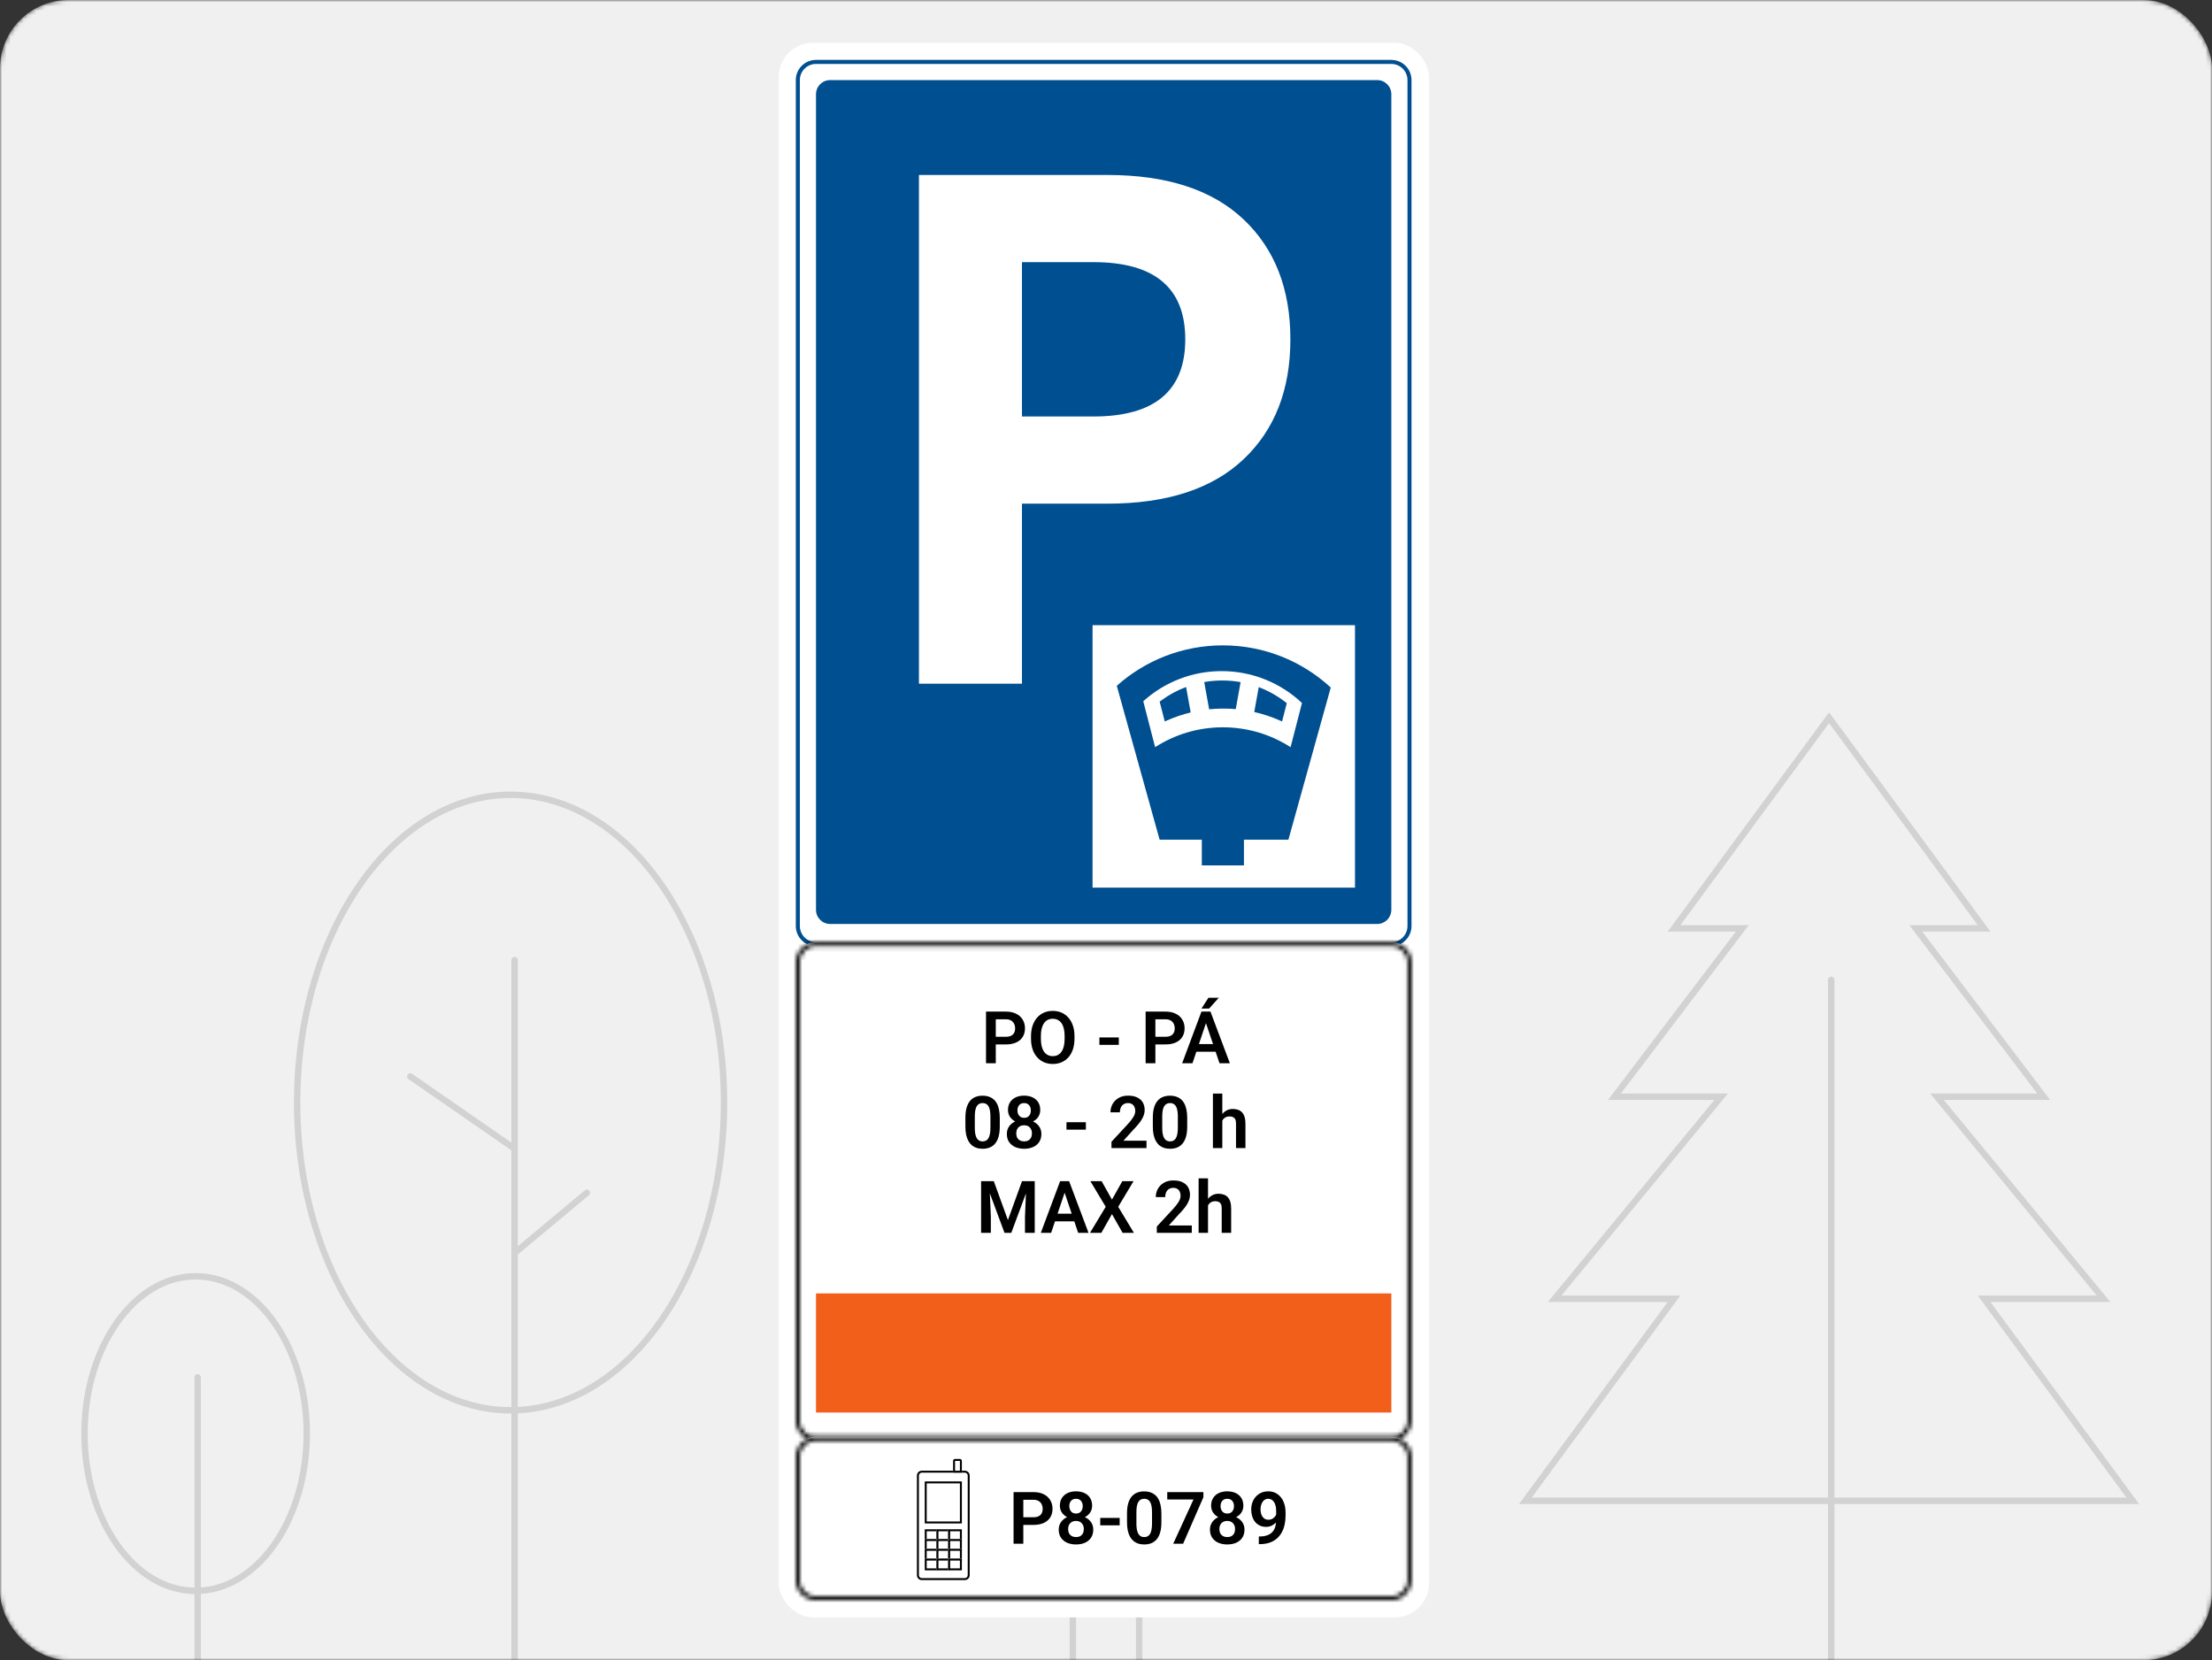 <?xml version="1.0" encoding="UTF-8"?>
<svg xmlns="http://www.w3.org/2000/svg" width="517" height="388" viewBox="0 0 517 388" fill="none">
  <rect x="0" y="0" width="517" height="388" fill="#333333" stroke="none"/>
  <mask id="mask0_2212_12714" style="mask-type:alpha" maskUnits="userSpaceOnUse" x="0" y="0" width="517" height="388">
    <rect width="517" height="388" rx="16" fill="#F0F0F0"></rect>
  </mask>
  <g mask="url(#mask0_2212_12714)">
    <rect width="517" height="388" rx="16" fill="#F0F0F0"></rect>
    <path d="M428 229V414" stroke="#D2D2D2" stroke-width="1.5" stroke-linecap="round"></path>
    <path d="M497 350.75H498.483L497.604 349.555L463.733 303.533H490.05H491.64L490.629 302.306L452.72 256.315H476.15H477.661L476.747 255.112L447.776 216.967H462.25H463.733L462.854 215.773L428.104 168.555L427.5 167.735L426.896 168.555L392.146 215.773L391.267 216.967H392.75H407.224L378.253 255.112L377.339 256.315H378.85H402.28L364.371 302.306L363.36 303.533H364.95H391.267L357.396 349.555L356.517 350.75H358H497Z" stroke="#D2D2D2" stroke-width="1.5" stroke-linecap="round"></path>
    <path d="M120.275 292.841L137.155 278.774" stroke="#D2D2D2" stroke-width="1.5" stroke-linecap="round"></path>
    <path d="M120.276 268.459L95.894 251.58" stroke="#D2D2D2" stroke-width="1.5" stroke-linecap="round"></path>
    <path d="M120.275 224.385L120.275 426" stroke="#D2D2D2" stroke-width="1.5" stroke-linecap="round"></path>
    <path d="M71.701 335.039C71.701 345.259 68.749 354.48 64.013 361.127C59.276 367.776 52.8 371.799 45.726 371.799C38.651 371.799 32.176 367.776 27.439 361.127C22.703 354.48 19.75 345.259 19.75 335.039C19.75 324.819 22.703 315.598 27.439 308.951C32.176 302.302 38.651 298.279 45.726 298.279C52.8 298.279 59.276 302.302 64.013 308.951C68.749 315.598 71.701 324.819 71.701 335.039Z" stroke="#D2D2D2" stroke-width="1.5"></path>
    <path d="M46.195 321.91L46.195 415.684" stroke="#D2D2D2" stroke-width="1.5" stroke-linecap="round"></path>
    <path d="M169.227 257.675C169.227 277.609 163.596 295.624 154.531 308.635C145.463 321.649 133.009 329.6 119.339 329.6C105.669 329.6 93.216 321.649 84.148 308.635C75.082 295.624 69.451 277.609 69.451 257.675C69.451 237.741 75.082 219.726 84.148 206.715C93.216 193.701 105.669 185.75 119.339 185.75C133.009 185.75 145.463 193.701 154.531 206.715C163.596 219.726 169.227 237.741 169.227 257.675Z" stroke="#D2D2D2" stroke-width="1.5"></path>
    <rect x="250.75" y="369.75" width="15.5" height="28.5" stroke="#D2D2D2" stroke-width="1.5"></rect>
    <rect x="182" y="10" width="152" height="368" rx="8" fill="white"></rect>
    <path d="M186 18.718C186 16.112 188.112 14 190.718 14H325.187C327.793 14 329.906 16.112 329.906 18.718V216.412C329.906 219.017 327.793 221.13 325.187 221.13H190.718C188.112 221.13 186 219.017 186 216.412V18.718Z" fill="white"></path>
    <path fill-rule="evenodd" clip-rule="evenodd" d="M325.187 14.944H190.718C188.634 14.944 186.944 16.634 186.944 18.718V216.412C186.944 218.496 188.634 220.186 190.718 220.186H325.187C327.272 220.186 328.962 218.496 328.962 216.412V18.718C328.962 16.634 327.272 14.944 325.187 14.944ZM190.718 14C188.112 14 186 16.112 186 18.718V216.412C186 219.017 188.112 221.13 190.718 221.13H325.187C327.793 221.13 329.906 219.017 329.906 216.412V18.718C329.906 16.112 327.793 14 325.187 14H190.718Z" fill="#004F90"></path>
    <path d="M190.719 22.02C190.719 20.197 192.197 18.718 194.022 18.718H321.885C323.709 18.718 325.188 20.197 325.188 22.02V212.637C325.188 214.461 323.709 215.939 321.885 215.939H194.022C192.197 215.939 190.719 214.461 190.719 212.637V22.02Z" fill="#004F90"></path>
    <path d="M238.86 159.793V117.71H258.844C272.713 117.71 283.305 114.259 290.622 107.357C297.938 100.454 301.596 91.103 301.596 79.302C301.596 67.501 297.938 58.15 290.622 51.247C283.305 44.345 272.713 40.894 258.844 40.894H214.781V159.793H238.86ZM255.568 97.337H238.86V61.267H255.568C269.873 61.267 277.026 67.278 277.026 79.302C277.026 91.326 269.873 97.337 255.568 97.337Z" fill="white"></path>
    <path d="M186 224.905C186 222.299 188.112 220.187 190.718 220.187H325.187C327.793 220.187 329.906 222.299 329.906 224.905V332.008C329.906 334.614 327.793 336.726 325.187 336.726H190.718C188.112 336.726 186 334.614 186 332.008V224.905Z" fill="white"></path>
    <mask id="path-18-inside-1_2212_12714" fill="white">
      <path fill-rule="evenodd" clip-rule="evenodd" d="M325.187 221.13H190.718C188.634 221.13 186.944 222.82 186.944 224.905V332.008C186.944 334.093 188.634 335.783 190.718 335.783H325.187C327.272 335.783 328.962 334.093 328.962 332.008V224.905C328.962 222.82 327.272 221.13 325.187 221.13ZM190.718 220.187C188.112 220.187 186 222.299 186 224.905V332.008C186 334.614 188.112 336.726 190.718 336.726H325.187C327.793 336.726 329.906 334.614 329.906 332.008V224.905C329.906 222.299 327.793 220.187 325.187 220.187H190.718Z"></path>
    </mask>
    <path fill-rule="evenodd" clip-rule="evenodd" d="M325.187 221.13H190.718C188.634 221.13 186.944 222.82 186.944 224.905V332.008C186.944 334.093 188.634 335.783 190.718 335.783H325.187C327.272 335.783 328.962 334.093 328.962 332.008V224.905C328.962 222.82 327.272 221.13 325.187 221.13ZM190.718 220.187C188.112 220.187 186 222.299 186 224.905V332.008C186 334.614 188.112 336.726 190.718 336.726H325.187C327.793 336.726 329.906 334.614 329.906 332.008V224.905C329.906 222.299 327.793 220.187 325.187 220.187H190.718Z" fill="white"></path>
    <path d="M190.718 223.13H325.187V219.13H190.718V223.13ZM188.944 224.905C188.944 223.925 189.738 223.13 190.718 223.13V219.13C187.529 219.13 184.944 221.716 184.944 224.905H188.944ZM188.944 332.008V224.905H184.944V332.008H188.944ZM190.718 333.783C189.738 333.783 188.944 332.988 188.944 332.008H184.944C184.944 335.197 187.529 337.783 190.718 337.783V333.783ZM325.187 333.783H190.718V337.783H325.187V333.783ZM326.962 332.008C326.962 332.988 326.167 333.783 325.187 333.783V337.783C328.377 337.783 330.962 335.197 330.962 332.008H326.962ZM326.962 224.905V332.008H330.962V224.905H326.962ZM325.187 223.13C326.167 223.13 326.962 223.925 326.962 224.905H330.962C330.962 221.716 328.377 219.13 325.187 219.13V223.13ZM188 224.905C188 223.404 189.217 222.187 190.718 222.187V218.187C187.008 218.187 184 221.194 184 224.905H188ZM188 332.008V224.905H184V332.008H188ZM190.718 334.726C189.217 334.726 188 333.51 188 332.008H184C184 335.719 187.008 338.726 190.718 338.726V334.726ZM325.187 334.726H190.718V338.726H325.187V334.726ZM327.906 332.008C327.906 333.51 326.689 334.726 325.187 334.726V338.726C328.898 338.726 331.906 335.719 331.906 332.008H327.906ZM327.906 224.905V332.008H331.906V224.905H327.906ZM325.187 222.187C326.689 222.187 327.906 223.404 327.906 224.905H331.906C331.906 221.194 328.898 218.187 325.187 218.187V222.187ZM190.718 222.187H325.187V218.187H190.718V222.187Z" fill="black" mask="url(#path-18-inside-1_2212_12714)"></path>
    <path d="M235.102 244.092H231.992V242.3H235.102C235.611 242.3 236.022 242.217 236.338 242.052C236.658 241.88 236.893 241.648 237.043 241.355C237.192 241.056 237.266 240.716 237.266 240.335C237.266 239.964 237.192 239.619 237.043 239.298C236.893 238.977 236.658 238.717 236.338 238.518C236.022 238.319 235.611 238.22 235.102 238.22H232.738V248.496H230.457V236.42H235.102C236.042 236.42 236.844 236.589 237.507 236.926C238.176 237.258 238.685 237.719 239.033 238.311C239.387 238.897 239.564 239.566 239.564 240.318C239.564 241.098 239.387 241.77 239.033 242.334C238.685 242.898 238.176 243.332 237.507 243.636C236.844 243.94 236.042 244.092 235.102 244.092Z" fill="black"></path>
    <path d="M251.134 242.151V242.773C251.134 243.685 251.012 244.507 250.769 245.236C250.525 245.961 250.18 246.577 249.732 247.086C249.284 247.595 248.751 247.984 248.131 248.255C247.512 248.526 246.824 248.662 246.066 248.662C245.32 248.662 244.634 248.526 244.009 248.255C243.39 247.984 242.854 247.595 242.4 247.086C241.947 246.577 241.596 245.961 241.347 245.236C241.098 244.507 240.974 243.685 240.974 242.773V242.151C240.974 241.233 241.098 240.412 241.347 239.688C241.596 238.964 241.944 238.347 242.392 237.838C242.84 237.324 243.373 236.932 243.993 236.661C244.618 236.39 245.303 236.254 246.05 236.254C246.807 236.254 247.495 236.39 248.115 236.661C248.734 236.932 249.268 237.324 249.715 237.838C250.169 238.347 250.517 238.964 250.76 239.688C251.009 240.412 251.134 241.233 251.134 242.151ZM248.828 242.773V242.134C248.828 241.477 248.767 240.899 248.646 240.401C248.524 239.898 248.344 239.475 248.106 239.132C247.869 238.789 247.576 238.532 247.227 238.361C246.879 238.184 246.486 238.095 246.05 238.095C245.607 238.095 245.215 238.184 244.872 238.361C244.535 238.532 244.247 238.789 244.009 239.132C243.772 239.475 243.589 239.898 243.462 240.401C243.34 240.899 243.279 241.477 243.279 242.134V242.773C243.279 243.426 243.34 244.003 243.462 244.507C243.589 245.01 243.772 245.435 244.009 245.784C244.253 246.127 244.546 246.386 244.888 246.563C245.231 246.74 245.624 246.829 246.066 246.829C246.508 246.829 246.901 246.74 247.244 246.563C247.587 246.386 247.874 246.127 248.106 245.784C248.344 245.435 248.524 245.01 248.646 244.507C248.767 244.003 248.828 243.426 248.828 242.773Z" fill="black"></path>
    <path d="M261.493 242.458V244.191H256.956V242.458H261.493Z" fill="black"></path>
    <path d="M272.407 244.092H269.297V242.3H272.407C272.916 242.3 273.328 242.217 273.643 242.052C273.964 241.88 274.199 241.648 274.348 241.355C274.497 241.056 274.572 240.716 274.572 240.335C274.572 239.964 274.497 239.619 274.348 239.298C274.199 238.977 273.964 238.717 273.643 238.518C273.328 238.319 272.916 238.22 272.407 238.22H270.043V248.496H267.763V236.42H272.407C273.347 236.42 274.149 236.589 274.812 236.926C275.481 237.258 275.99 237.719 276.338 238.311C276.692 238.897 276.869 239.566 276.869 240.318C276.869 241.098 276.692 241.77 276.338 242.334C275.99 242.898 275.481 243.332 274.812 243.636C274.149 243.94 273.347 244.092 272.407 244.092Z" fill="black"></path>
    <path d="M282.152 238.253L278.71 248.496H276.297L280.809 236.42H282.351L282.152 238.253ZM285.03 248.496L281.572 238.253L281.364 236.42H282.915L287.452 248.496H285.03ZM284.873 244.009V245.809H278.395V244.009H284.873ZM280.817 235.707L282.443 233.186H284.864L282.6 235.707H280.817Z" fill="black"></path>
    <path d="M233.675 261.238V263.27C233.675 264.199 233.581 264.992 233.393 265.65C233.205 266.308 232.934 266.847 232.581 267.267C232.227 267.682 231.804 267.989 231.312 268.188C230.819 268.381 230.272 268.478 229.669 268.478C229.188 268.478 228.741 268.417 228.326 268.296C227.911 268.169 227.538 267.975 227.206 267.715C226.88 267.45 226.598 267.112 226.36 266.703C226.128 266.294 225.948 265.805 225.821 265.235C225.699 264.666 225.639 264.011 225.639 263.27V261.238C225.639 260.309 225.733 259.518 225.921 258.866C226.114 258.213 226.388 257.68 226.742 257.265C227.096 256.85 227.519 256.549 228.011 256.361C228.503 256.168 229.05 256.071 229.653 256.071C230.139 256.071 230.587 256.132 230.996 256.253C231.411 256.375 231.782 256.566 232.108 256.825C232.44 257.08 232.722 257.412 232.954 257.821C233.186 258.224 233.363 258.711 233.485 259.28C233.612 259.844 233.675 260.497 233.675 261.238ZM231.486 263.568V260.931C231.486 260.466 231.458 260.063 231.403 259.72C231.353 259.372 231.278 259.076 231.179 258.833C231.079 258.589 230.955 258.393 230.806 258.244C230.656 258.089 230.485 257.976 230.291 257.904C230.098 257.832 229.885 257.796 229.653 257.796C229.365 257.796 229.108 257.854 228.882 257.97C228.655 258.081 228.464 258.258 228.309 258.501C228.154 258.744 228.036 259.068 227.953 259.471C227.875 259.869 227.837 260.356 227.837 260.931V263.568C227.837 264.033 227.861 264.439 227.911 264.787C227.966 265.136 228.044 265.434 228.143 265.683C228.248 265.932 228.373 266.137 228.517 266.297C228.666 266.452 228.837 266.568 229.031 266.645C229.224 266.717 229.437 266.753 229.669 266.753C229.962 266.753 230.22 266.695 230.441 266.579C230.667 266.463 230.858 266.28 231.013 266.032C231.168 265.777 231.284 265.448 231.361 265.045C231.444 264.635 231.486 264.143 231.486 263.568Z" fill="black"></path>
    <path d="M243.396 265.011C243.396 265.763 243.219 266.399 242.865 266.919C242.516 267.433 242.038 267.823 241.43 268.088C240.827 268.348 240.142 268.478 239.373 268.478C238.61 268.478 237.922 268.348 237.308 268.088C236.7 267.823 236.216 267.433 235.857 266.919C235.503 266.399 235.326 265.763 235.326 265.011C235.326 264.508 235.425 264.052 235.624 263.643C235.829 263.234 236.111 262.883 236.47 262.59C236.83 262.291 237.255 262.064 237.748 261.91C238.24 261.749 238.776 261.669 239.357 261.669C240.131 261.669 240.822 261.81 241.43 262.092C242.044 262.368 242.525 262.758 242.873 263.261C243.221 263.759 243.396 264.342 243.396 265.011ZM241.189 264.879C241.189 264.492 241.112 264.157 240.957 263.875C240.808 263.588 240.595 263.366 240.319 263.212C240.042 263.057 239.721 262.979 239.357 262.979C238.986 262.979 238.663 263.057 238.386 263.212C238.115 263.366 237.902 263.588 237.748 263.875C237.598 264.157 237.524 264.492 237.524 264.879C237.524 265.271 237.598 265.609 237.748 265.891C237.902 266.167 238.118 266.38 238.394 266.529C238.671 266.678 238.997 266.753 239.373 266.753C239.749 266.753 240.073 266.678 240.343 266.529C240.614 266.38 240.822 266.167 240.966 265.891C241.115 265.609 241.189 265.271 241.189 264.879ZM243.13 259.421C243.13 260.03 242.97 260.571 242.649 261.047C242.328 261.517 241.883 261.885 241.314 262.15C240.75 262.415 240.103 262.548 239.373 262.548C238.643 262.548 237.991 262.415 237.416 262.15C236.846 261.885 236.398 261.517 236.072 261.047C235.752 260.571 235.591 260.03 235.591 259.421C235.591 258.703 235.754 258.094 236.08 257.597C236.407 257.094 236.852 256.712 237.416 256.452C237.985 256.192 238.632 256.062 239.357 256.062C240.092 256.062 240.744 256.192 241.314 256.452C241.883 256.712 242.328 257.094 242.649 257.597C242.97 258.094 243.13 258.703 243.13 259.421ZM240.941 259.513C240.941 259.17 240.877 258.871 240.75 258.617C240.623 258.357 240.44 258.155 240.202 258.011C239.97 257.868 239.688 257.796 239.357 257.796C239.036 257.796 238.759 257.865 238.527 258.003C238.295 258.141 238.115 258.34 237.988 258.6C237.861 258.855 237.797 259.159 237.797 259.513C237.797 259.861 237.861 260.165 237.988 260.425C238.115 260.685 238.295 260.889 238.527 261.039C238.765 261.182 239.047 261.254 239.373 261.254C239.699 261.254 239.979 261.182 240.211 261.039C240.443 260.889 240.623 260.685 240.75 260.425C240.877 260.165 240.941 259.861 240.941 259.513Z" fill="black"></path>
    <path d="M253.796 262.274V264.008H249.259V262.274H253.796Z" fill="black"></path>
    <path d="M267.962 266.587V268.312H259.784V266.836L263.707 262.598C264.116 262.133 264.44 261.73 264.677 261.387C264.915 261.044 265.084 260.735 265.183 260.458C265.288 260.176 265.341 259.908 265.341 259.654C265.341 259.283 265.274 258.96 265.142 258.683C265.009 258.401 264.816 258.183 264.561 258.028C264.312 257.873 264.006 257.796 263.641 257.796C263.237 257.796 262.891 257.89 262.604 258.078C262.322 258.26 262.106 258.515 261.957 258.841C261.813 259.167 261.741 259.54 261.741 259.961H259.543C259.543 259.247 259.709 258.598 260.041 258.011C260.373 257.42 260.848 256.947 261.468 256.593C262.087 256.239 262.822 256.062 263.674 256.062C264.503 256.062 265.205 256.201 265.78 256.477C266.355 256.748 266.792 257.135 267.091 257.638C267.389 258.141 267.539 258.741 267.539 259.438C267.539 259.825 267.475 260.207 267.348 260.583C267.221 260.959 267.041 261.332 266.809 261.702C266.582 262.067 266.311 262.438 265.996 262.814C265.681 263.19 265.33 263.574 264.943 263.966L262.587 266.587H267.962Z" fill="black"></path>
    <path d="M277.483 261.238V263.27C277.483 264.199 277.389 264.992 277.201 265.65C277.013 266.308 276.742 266.847 276.388 267.267C276.034 267.682 275.611 267.989 275.119 268.188C274.627 268.381 274.08 268.478 273.477 268.478C272.996 268.478 272.548 268.417 272.133 268.296C271.719 268.169 271.345 267.975 271.014 267.715C270.688 267.45 270.406 267.112 270.168 266.703C269.936 266.294 269.756 265.805 269.629 265.235C269.507 264.666 269.446 264.011 269.446 263.27V261.238C269.446 260.309 269.54 259.518 269.728 258.866C269.922 258.213 270.195 257.68 270.549 257.265C270.903 256.85 271.326 256.549 271.818 256.361C272.31 256.168 272.858 256.071 273.46 256.071C273.947 256.071 274.395 256.132 274.804 256.253C275.219 256.375 275.589 256.566 275.915 256.825C276.247 257.08 276.529 257.412 276.761 257.821C276.994 258.224 277.17 258.711 277.292 259.28C277.419 259.844 277.483 260.497 277.483 261.238ZM275.293 263.568V260.931C275.293 260.466 275.266 260.063 275.21 259.72C275.161 259.372 275.086 259.076 274.986 258.833C274.887 258.589 274.763 258.393 274.613 258.244C274.464 258.089 274.293 257.976 274.099 257.904C273.905 257.832 273.693 257.796 273.46 257.796C273.173 257.796 272.916 257.854 272.689 257.97C272.462 258.081 272.272 258.258 272.117 258.501C271.962 258.744 271.843 259.068 271.76 259.471C271.683 259.869 271.644 260.356 271.644 260.931V263.568C271.644 264.033 271.669 264.439 271.719 264.787C271.774 265.136 271.851 265.434 271.951 265.683C272.056 265.932 272.18 266.137 272.324 266.297C272.473 266.452 272.645 266.568 272.838 266.645C273.032 266.717 273.245 266.753 273.477 266.753C273.77 266.753 274.027 266.695 274.248 266.579C274.475 266.463 274.666 266.28 274.821 266.032C274.975 265.777 275.091 265.448 275.169 265.045C275.252 264.635 275.293 264.143 275.293 263.568Z" fill="black"></path>
    <path d="M285.685 255.573V268.312H283.488V255.573H285.685ZM285.337 263.502H284.69C284.69 262.877 284.773 262.302 284.939 261.777C285.105 261.252 285.34 260.795 285.644 260.408C285.948 260.016 286.31 259.712 286.73 259.496C287.156 259.28 287.626 259.173 288.14 259.173C288.583 259.173 288.984 259.236 289.343 259.363C289.708 259.485 290.02 259.681 290.28 259.952C290.54 260.223 290.739 260.577 290.877 261.014C291.021 261.445 291.093 261.97 291.093 262.59V268.312H288.887V262.573C288.887 262.158 288.826 261.832 288.704 261.594C288.583 261.351 288.408 261.177 288.182 261.072C287.961 260.967 287.687 260.914 287.361 260.914C287.007 260.914 286.703 260.983 286.448 261.122C286.194 261.254 285.984 261.44 285.818 261.677C285.658 261.915 285.536 262.189 285.453 262.498C285.376 262.808 285.337 263.143 285.337 263.502Z" fill="black"></path>
    <path d="M230.3 276.053H232.274L235.575 285.143L238.867 276.053H240.849L236.362 288.129H234.778L230.3 276.053ZM229.305 276.053H231.237L231.585 284.405V288.129H229.305V276.053ZM239.904 276.053H241.845V288.129H239.564V284.405L239.904 276.053Z" fill="black"></path>
    <path d="M249.118 277.886L245.676 288.129H243.263L247.775 276.053H249.317L249.118 277.886ZM251.996 288.129L248.538 277.886L248.33 276.053H249.881L254.418 288.129H251.996ZM251.839 283.642V285.442H245.361V283.642H251.839Z" fill="black"></path>
    <path d="M257.478 276.053L259.892 280.358L262.314 276.053H264.934L261.352 282.041L265.026 288.129H262.38L259.892 283.741L257.412 288.129H254.758L258.432 282.041L254.849 276.053H257.478Z" fill="black"></path>
    <path d="M278.553 286.404V288.129H270.375V286.653L274.298 282.414C274.707 281.95 275.031 281.546 275.268 281.204C275.506 280.861 275.675 280.551 275.774 280.275C275.879 279.993 275.932 279.724 275.932 279.47C275.932 279.1 275.866 278.776 275.733 278.5C275.6 278.218 275.407 277.999 275.152 277.845C274.903 277.69 274.597 277.612 274.232 277.612C273.828 277.612 273.483 277.706 273.195 277.894C272.913 278.077 272.697 278.331 272.548 278.657C272.404 278.984 272.332 279.357 272.332 279.777H270.135C270.135 279.064 270.3 278.414 270.632 277.828C270.964 277.236 271.439 276.764 272.059 276.41C272.678 276.056 273.413 275.879 274.265 275.879C275.094 275.879 275.796 276.017 276.371 276.294C276.947 276.565 277.383 276.952 277.682 277.455C277.98 277.958 278.13 278.558 278.13 279.255C278.13 279.642 278.066 280.023 277.939 280.399C277.812 280.775 277.632 281.148 277.4 281.519C277.173 281.884 276.902 282.254 276.587 282.63C276.272 283.006 275.921 283.39 275.534 283.783L273.178 286.404H278.553Z" fill="black"></path>
    <path d="M282.343 275.39V288.129H280.145V275.39H282.343ZM281.995 283.318H281.348C281.348 282.694 281.431 282.119 281.597 281.593C281.762 281.068 281.997 280.612 282.302 280.225C282.606 279.832 282.968 279.528 283.388 279.313C283.814 279.097 284.284 278.989 284.798 278.989C285.24 278.989 285.641 279.053 286.001 279.18C286.365 279.302 286.678 279.498 286.938 279.769C287.198 280.04 287.397 280.394 287.535 280.83C287.679 281.262 287.751 281.787 287.751 282.406V288.129H285.544V282.39C285.544 281.975 285.484 281.649 285.362 281.411C285.24 281.168 285.066 280.993 284.839 280.888C284.618 280.783 284.345 280.731 284.018 280.731C283.664 280.731 283.36 280.8 283.106 280.938C282.852 281.071 282.642 281.256 282.476 281.494C282.315 281.732 282.194 282.005 282.111 282.315C282.033 282.625 281.995 282.959 281.995 283.318Z" fill="black"></path>
    <path d="M186 340.5C186 337.895 188.112 335.782 190.718 335.782H325.187C327.793 335.782 329.906 337.895 329.906 340.5V369.282C329.906 371.887 327.793 374 325.187 374H190.718C188.112 374 186 371.887 186 369.282V340.5Z" fill="white"></path>
    <mask id="path-22-inside-2_2212_12714" fill="white">
      <path fill-rule="evenodd" clip-rule="evenodd" d="M325.187 336.726H190.718C188.634 336.726 186.944 338.416 186.944 340.5V369.282C186.944 371.366 188.634 373.056 190.718 373.056H325.187C327.272 373.056 328.962 371.366 328.962 369.282V340.5C328.962 338.416 327.272 336.726 325.187 336.726ZM190.718 335.782C188.112 335.782 186 337.895 186 340.5V369.282C186 371.887 188.112 374 190.718 374H325.187C327.793 374 329.906 371.887 329.906 369.282V340.5C329.906 337.895 327.793 335.782 325.187 335.782H190.718Z"></path>
    </mask>
    <path fill-rule="evenodd" clip-rule="evenodd" d="M325.187 336.726H190.718C188.634 336.726 186.944 338.416 186.944 340.5V369.282C186.944 371.366 188.634 373.056 190.718 373.056H325.187C327.272 373.056 328.962 371.366 328.962 369.282V340.5C328.962 338.416 327.272 336.726 325.187 336.726ZM190.718 335.782C188.112 335.782 186 337.895 186 340.5V369.282C186 371.887 188.112 374 190.718 374H325.187C327.793 374 329.906 371.887 329.906 369.282V340.5C329.906 337.895 327.793 335.782 325.187 335.782H190.718Z" fill="white"></path>
    <path d="M190.718 338.726H325.187V334.726H190.718V338.726ZM188.944 340.5C188.944 339.52 189.738 338.726 190.718 338.726V334.726C187.529 334.726 184.944 337.311 184.944 340.5H188.944ZM188.944 369.282V340.5H184.944V369.282H188.944ZM190.718 371.056C189.738 371.056 188.944 370.262 188.944 369.282H184.944C184.944 372.471 187.529 375.056 190.718 375.056V371.056ZM325.187 371.056H190.718V375.056H325.187V371.056ZM326.962 369.282C326.962 370.262 326.167 371.056 325.187 371.056V375.056C328.377 375.056 330.962 372.471 330.962 369.282H326.962ZM326.962 340.5V369.282H330.962V340.5H326.962ZM325.187 338.726C326.167 338.726 326.962 339.52 326.962 340.5H330.962C330.962 337.311 328.377 334.726 325.187 334.726V338.726ZM188 340.5C188 338.999 189.217 337.782 190.718 337.782V333.782C187.008 333.782 184 336.79 184 340.5H188ZM188 369.282V340.5H184V369.282H188ZM190.718 372C189.217 372 188 370.783 188 369.282H184C184 372.992 187.008 376 190.718 376V372ZM325.187 372H190.718V376H325.187V372ZM327.906 369.282C327.906 370.783 326.689 372 325.187 372V376C328.898 376 331.906 372.992 331.906 369.282H327.906ZM327.906 340.5V369.282H331.906V340.5H327.906ZM325.187 337.782C326.689 337.782 327.906 338.999 327.906 340.5H331.906C331.906 336.79 328.898 333.782 325.187 333.782V337.782ZM190.718 337.782H325.187V333.782H190.718V337.782Z" fill="black" mask="url(#path-22-inside-2_2212_12714)"></path>
    <path d="M241.539 356.385H238.429V354.593H241.539C242.048 354.593 242.46 354.511 242.775 354.345C243.095 354.173 243.33 353.941 243.48 353.648C243.629 353.349 243.704 353.009 243.704 352.628C243.704 352.257 243.629 351.912 243.48 351.591C243.33 351.27 243.095 351.011 242.775 350.812C242.46 350.612 242.048 350.513 241.539 350.513H239.175V360.789H236.895V348.713H241.539C242.479 348.713 243.281 348.882 243.944 349.219C244.613 349.551 245.122 350.013 245.47 350.604C245.824 351.19 246.001 351.859 246.001 352.611C246.001 353.391 245.824 354.063 245.47 354.627C245.122 355.191 244.613 355.625 243.944 355.929C243.281 356.233 242.479 356.385 241.539 356.385Z" fill="black"></path>
    <path d="M255.522 357.488C255.522 358.24 255.345 358.876 254.991 359.396C254.643 359.91 254.165 360.3 253.557 360.565C252.954 360.825 252.268 360.955 251.5 360.955C250.737 360.955 250.048 360.825 249.435 360.565C248.826 360.3 248.343 359.91 247.983 359.396C247.629 358.876 247.452 358.24 247.452 357.488C247.452 356.985 247.552 356.529 247.751 356.12C247.956 355.71 248.238 355.359 248.597 355.066C248.956 354.768 249.382 354.541 249.874 354.386C250.366 354.226 250.903 354.146 251.483 354.146C252.257 354.146 252.948 354.287 253.557 354.569C254.17 354.845 254.651 355.235 255 355.738C255.348 356.236 255.522 356.819 255.522 357.488ZM253.316 357.355C253.316 356.968 253.239 356.634 253.084 356.352C252.935 356.064 252.722 355.843 252.445 355.688C252.169 355.533 251.848 355.456 251.483 355.456C251.113 355.456 250.789 355.533 250.513 355.688C250.242 355.843 250.029 356.064 249.874 356.352C249.725 356.634 249.65 356.968 249.65 357.355C249.65 357.748 249.725 358.085 249.874 358.367C250.029 358.644 250.245 358.856 250.521 359.006C250.798 359.155 251.124 359.23 251.5 359.23C251.876 359.23 252.199 359.155 252.47 359.006C252.741 358.856 252.948 358.644 253.092 358.367C253.241 358.085 253.316 357.748 253.316 357.355ZM255.257 351.898C255.257 352.506 255.097 353.048 254.776 353.524C254.455 353.994 254.01 354.361 253.441 354.627C252.877 354.892 252.23 355.025 251.5 355.025C250.77 355.025 250.118 354.892 249.542 354.627C248.973 354.361 248.525 353.994 248.199 353.524C247.878 353.048 247.718 352.506 247.718 351.898C247.718 351.179 247.881 350.571 248.207 350.073C248.533 349.57 248.979 349.189 249.542 348.929C250.112 348.669 250.759 348.539 251.483 348.539C252.219 348.539 252.871 348.669 253.441 348.929C254.01 349.189 254.455 349.57 254.776 350.073C255.097 350.571 255.257 351.179 255.257 351.898ZM253.067 351.989C253.067 351.646 253.004 351.348 252.877 351.094C252.749 350.834 252.567 350.632 252.329 350.488C252.097 350.344 251.815 350.272 251.483 350.272C251.163 350.272 250.886 350.342 250.654 350.48C250.422 350.618 250.242 350.817 250.115 351.077C249.988 351.331 249.924 351.635 249.924 351.989C249.924 352.338 249.988 352.642 250.115 352.902C250.242 353.161 250.422 353.366 250.654 353.515C250.892 353.659 251.174 353.731 251.5 353.731C251.826 353.731 252.105 353.659 252.337 353.515C252.57 353.366 252.749 353.161 252.877 352.902C253.004 352.642 253.067 352.338 253.067 351.989Z" fill="black"></path>
    <path d="M261.693 354.751V356.484H257.156V354.751H261.693Z" fill="black"></path>
    <path d="M271.446 353.714V355.746C271.446 356.675 271.352 357.469 271.164 358.127C270.976 358.785 270.705 359.324 270.351 359.744C269.998 360.159 269.575 360.465 269.083 360.665C268.59 360.858 268.043 360.955 267.44 360.955C266.959 360.955 266.511 360.894 266.097 360.772C265.682 360.645 265.309 360.452 264.977 360.192C264.651 359.926 264.369 359.589 264.131 359.18C263.899 358.771 263.719 358.281 263.592 357.712C263.47 357.142 263.41 356.487 263.41 355.746V353.714C263.41 352.785 263.504 351.995 263.692 351.342C263.885 350.69 264.159 350.156 264.513 349.742C264.867 349.327 265.29 349.026 265.782 348.838C266.274 348.644 266.821 348.547 267.424 348.547C267.91 348.547 268.358 348.608 268.767 348.73C269.182 348.851 269.553 349.042 269.879 349.302C270.21 349.556 270.492 349.888 270.725 350.297C270.957 350.701 271.134 351.188 271.256 351.757C271.383 352.321 271.446 352.973 271.446 353.714ZM269.257 356.045V353.407C269.257 352.943 269.229 352.539 269.174 352.197C269.124 351.848 269.049 351.552 268.95 351.309C268.85 351.066 268.726 350.87 268.577 350.72C268.427 350.566 268.256 350.452 268.062 350.38C267.869 350.308 267.656 350.272 267.424 350.272C267.136 350.272 266.879 350.331 266.652 350.447C266.426 350.557 266.235 350.734 266.08 350.977C265.925 351.221 265.807 351.544 265.724 351.948C265.646 352.346 265.607 352.832 265.607 353.407V356.045C265.607 356.509 265.632 356.916 265.682 357.264C265.737 357.612 265.815 357.911 265.914 358.16C266.019 358.409 266.144 358.613 266.288 358.774C266.437 358.928 266.608 359.044 266.802 359.122C266.995 359.194 267.208 359.23 267.44 359.23C267.733 359.23 267.991 359.172 268.212 359.056C268.438 358.939 268.629 358.757 268.784 358.508C268.939 358.254 269.055 357.925 269.132 357.521C269.215 357.112 269.257 356.62 269.257 356.045Z" fill="black"></path>
    <path d="M281.266 348.713V349.908L276.522 360.789H274.208L278.952 350.438H272.815V348.713H281.266Z" fill="black"></path>
    <path d="M290.87 357.488C290.87 358.24 290.693 358.876 290.339 359.396C289.991 359.91 289.513 360.3 288.905 360.565C288.302 360.825 287.616 360.955 286.848 360.955C286.085 360.955 285.396 360.825 284.783 360.565C284.174 360.3 283.691 359.91 283.331 359.396C282.977 358.876 282.8 358.24 282.8 357.488C282.8 356.985 282.9 356.529 283.099 356.12C283.304 355.71 283.586 355.359 283.945 355.066C284.304 354.768 284.73 354.541 285.222 354.386C285.714 354.226 286.251 354.146 286.831 354.146C287.605 354.146 288.296 354.287 288.905 354.569C289.518 354.845 289.999 355.235 290.348 355.738C290.696 356.236 290.87 356.819 290.87 357.488ZM288.664 357.355C288.664 356.968 288.587 356.634 288.432 356.352C288.283 356.064 288.07 355.843 287.793 355.688C287.517 355.533 287.196 355.456 286.831 355.456C286.461 355.456 286.137 355.533 285.861 355.688C285.59 355.843 285.377 356.064 285.222 356.352C285.073 356.634 284.998 356.968 284.998 357.355C284.998 357.748 285.073 358.085 285.222 358.367C285.377 358.644 285.593 358.856 285.869 359.006C286.146 359.155 286.472 359.23 286.848 359.23C287.224 359.23 287.547 359.155 287.818 359.006C288.089 358.856 288.296 358.644 288.44 358.367C288.589 358.085 288.664 357.748 288.664 357.355ZM290.605 351.898C290.605 352.506 290.444 353.048 290.124 353.524C289.803 353.994 289.358 354.361 288.788 354.627C288.224 354.892 287.578 355.025 286.848 355.025C286.118 355.025 285.465 354.892 284.89 354.627C284.321 354.361 283.873 353.994 283.547 353.524C283.226 353.048 283.066 352.506 283.066 351.898C283.066 351.179 283.229 350.571 283.555 350.073C283.881 349.57 284.326 349.189 284.89 348.929C285.46 348.669 286.107 348.539 286.831 348.539C287.567 348.539 288.219 348.669 288.788 348.929C289.358 349.189 289.803 349.57 290.124 350.073C290.444 350.571 290.605 351.179 290.605 351.898ZM288.415 351.989C288.415 351.646 288.352 351.348 288.224 351.094C288.097 350.834 287.915 350.632 287.677 350.488C287.445 350.344 287.163 350.272 286.831 350.272C286.51 350.272 286.234 350.342 286.002 350.48C285.77 350.618 285.59 350.817 285.463 351.077C285.336 351.331 285.272 351.635 285.272 351.989C285.272 352.338 285.336 352.642 285.463 352.902C285.59 353.161 285.77 353.366 286.002 353.515C286.24 353.659 286.522 353.731 286.848 353.731C287.174 353.731 287.453 353.659 287.685 353.515C287.918 353.366 288.097 353.161 288.224 352.902C288.352 352.642 288.415 352.338 288.415 351.989Z" fill="black"></path>
    <path d="M294.213 359.089H294.37C295.083 359.089 295.686 358.997 296.178 358.815C296.676 358.633 297.077 358.375 297.381 358.044C297.69 357.706 297.914 357.306 298.053 356.841C298.196 356.371 298.268 355.851 298.268 355.282V353.092C298.268 352.628 298.221 352.221 298.127 351.873C298.033 351.519 297.901 351.223 297.729 350.986C297.563 350.748 297.367 350.571 297.14 350.455C296.914 350.333 296.67 350.272 296.41 350.272C296.123 350.272 295.869 350.339 295.647 350.472C295.426 350.604 295.238 350.787 295.083 351.019C294.934 351.246 294.818 351.508 294.735 351.807C294.658 352.105 294.619 352.421 294.619 352.752C294.619 353.073 294.655 353.38 294.727 353.673C294.804 353.966 294.918 354.226 295.067 354.453C295.222 354.679 295.415 354.859 295.647 354.992C295.88 355.119 296.151 355.182 296.46 355.182C296.753 355.182 297.019 355.127 297.256 355.016C297.5 354.9 297.71 354.748 297.887 354.56C298.064 354.367 298.199 354.154 298.293 353.922C298.393 353.684 298.448 353.443 298.459 353.2L299.23 353.532C299.23 353.936 299.145 354.334 298.973 354.726C298.807 355.119 298.572 355.475 298.268 355.796C297.97 356.111 297.621 356.366 297.223 356.559C296.825 356.747 296.397 356.841 295.938 356.841C295.368 356.841 294.865 356.736 294.428 356.526C293.991 356.316 293.624 356.026 293.325 355.655C293.032 355.279 292.811 354.848 292.662 354.361C292.512 353.869 292.438 353.344 292.438 352.785C292.438 352.205 292.529 351.66 292.711 351.152C292.894 350.637 293.157 350.187 293.499 349.8C293.848 349.407 294.268 349.1 294.76 348.879C295.252 348.652 295.805 348.539 296.419 348.539C297.055 348.539 297.621 348.663 298.119 348.912C298.617 349.161 299.04 349.507 299.388 349.949C299.736 350.386 300.002 350.903 300.184 351.5C300.372 352.097 300.466 352.75 300.466 353.457V354.229C300.466 354.975 300.391 355.683 300.242 356.352C300.093 357.021 299.863 357.632 299.554 358.185C299.244 358.738 298.849 359.216 298.368 359.62C297.892 360.023 297.323 360.336 296.659 360.557C296.001 360.772 295.249 360.88 294.403 360.88H294.213V359.089Z" fill="black"></path>
    <path d="M190.719 302.283H325.188V330.121H190.719V302.283Z" fill="#F15F1A"></path>
    <path d="M226.639 344.853C226.639 344.223 226.128 343.712 225.497 343.712H215.452C214.821 343.712 214.31 344.223 214.31 344.853V368.14C214.31 368.771 214.821 369.282 215.452 369.282H225.497C226.128 369.282 226.639 368.771 226.639 368.14V344.853Z" fill="white"></path>
    <path fill-rule="evenodd" clip-rule="evenodd" d="M215.452 344.169H225.497C225.875 344.169 226.182 344.475 226.182 344.853V368.14C226.182 368.518 225.875 368.825 225.497 368.825H215.452C215.074 368.825 214.767 368.518 214.767 368.14V344.853C214.767 344.475 215.074 344.169 215.452 344.169ZM225.497 343.712C226.128 343.712 226.639 344.223 226.639 344.853V368.14C226.639 368.771 226.128 369.282 225.497 369.282H215.452C214.821 369.282 214.31 368.771 214.31 368.14V344.853C214.31 344.223 214.821 343.712 215.452 343.712H225.497Z" fill="black"></path>
    <path d="M224.812 344.169H222.758V341.429C222.758 341.177 222.962 340.973 223.214 340.973H224.356C224.608 340.973 224.812 341.177 224.812 341.429V344.169Z" fill="white"></path>
    <path fill-rule="evenodd" clip-rule="evenodd" d="M223.214 343.712H224.356L224.356 341.429H223.214V343.712ZM224.812 344.169V341.429C224.812 341.177 224.608 340.973 224.356 340.973H223.214C222.962 340.973 222.758 341.177 222.758 341.429V344.169H224.812Z" fill="black"></path>
    <path d="M224.812 346.224H216.137V356.041H224.812V346.224Z" fill="white"></path>
    <path fill-rule="evenodd" clip-rule="evenodd" d="M216.594 346.68H224.356V355.584H216.594V346.68ZM224.812 346.224V356.041H216.137V346.224H224.812Z" fill="black"></path>
    <path d="M219.334 357.41H216.138V360.15H219.334V357.41Z" fill="white"></path>
    <path fill-rule="evenodd" clip-rule="evenodd" d="M216.594 357.867H218.877V359.693H216.594V357.867ZM219.334 357.41V360.15H216.138V357.41H219.334Z" fill="black"></path>
    <path d="M222.072 357.41H218.876V360.15H222.072V357.41Z" fill="white"></path>
    <path fill-rule="evenodd" clip-rule="evenodd" d="M219.333 357.867H221.616V359.693H219.333V357.867ZM222.072 357.41V360.15H218.876V357.41H222.072Z" fill="black"></path>
    <path d="M224.812 357.41H221.616V360.15H224.812V357.41Z" fill="white"></path>
    <path fill-rule="evenodd" clip-rule="evenodd" d="M222.073 357.867H224.356V359.693H222.073V357.867ZM224.812 357.41V360.15H221.616V357.41H224.812Z" fill="black"></path>
    <path d="M219.334 359.693H216.138V362.433H219.334V359.693Z" fill="white"></path>
    <path fill-rule="evenodd" clip-rule="evenodd" d="M216.594 360.15H218.877V361.976H216.594V360.15ZM219.334 359.693V362.433H216.138V359.693H219.334Z" fill="black"></path>
    <path d="M222.072 359.693H218.876V362.433H222.072V359.693Z" fill="white"></path>
    <path fill-rule="evenodd" clip-rule="evenodd" d="M219.333 360.15H221.616V361.976H219.333V360.15ZM222.072 359.693V362.433H218.876V359.693H222.072Z" fill="black"></path>
    <path d="M224.812 359.693H221.616V362.433H224.812V359.693Z" fill="white"></path>
    <path fill-rule="evenodd" clip-rule="evenodd" d="M222.073 360.15H224.356V361.976H222.073V360.15ZM224.812 359.693V362.433H221.616V359.693H224.812Z" fill="black"></path>
    <path d="M219.334 361.977H216.138V364.716H219.334V361.977Z" fill="white"></path>
    <path fill-rule="evenodd" clip-rule="evenodd" d="M216.594 362.433H218.877V364.26H216.594V362.433ZM219.334 361.977V364.716H216.138V361.977H219.334Z" fill="black"></path>
    <path d="M222.072 361.977H218.876V364.716H222.072V361.977Z" fill="white"></path>
    <path fill-rule="evenodd" clip-rule="evenodd" d="M219.333 362.433H221.616V364.26H219.333V362.433ZM222.072 361.977V364.716H218.876V361.977H222.072Z" fill="black"></path>
    <path d="M224.812 361.977H221.616V364.716H224.812V361.977Z" fill="white"></path>
    <path fill-rule="evenodd" clip-rule="evenodd" d="M222.073 362.433H224.356V364.26H222.073V362.433ZM224.812 361.977V364.716H221.616V361.977H224.812Z" fill="black"></path>
    <path d="M219.334 364.26H216.138V366.999H219.334V364.26Z" fill="white"></path>
    <path fill-rule="evenodd" clip-rule="evenodd" d="M216.594 364.716H218.877V366.543H216.594V364.716ZM219.334 364.26V366.999H216.138V364.26H219.334Z" fill="black"></path>
    <path d="M222.072 364.26H218.876V366.999H222.072V364.26Z" fill="white"></path>
    <path fill-rule="evenodd" clip-rule="evenodd" d="M219.333 364.716H221.616V366.543H219.333V364.716ZM222.072 364.26V366.999H218.876V364.26H222.072Z" fill="black"></path>
    <path d="M224.812 364.26H221.616V366.999H224.812V364.26Z" fill="white"></path>
    <path fill-rule="evenodd" clip-rule="evenodd" d="M222.073 364.716H224.356V366.543H222.073V364.716ZM224.812 364.26V366.999H221.616V364.26H224.812Z" fill="black"></path>
    <path d="M255.357 146.11H316.694V207.447H255.357V146.11Z" fill="white"></path>
    <path fill-rule="evenodd" clip-rule="evenodd" d="M285.808 150.828C295.54 150.828 304.401 154.563 311.033 160.677L301.132 196.238H290.743L290.744 202.257H280.892L280.892 196.238H271.03L261.02 160.28C267.601 154.402 276.287 150.828 285.808 150.828ZM285.537 156.846C278.605 156.846 272.275 159.423 267.453 163.67L267.209 163.888L269.98 174.62C274.544 171.682 279.978 169.977 285.811 169.977C291.519 169.977 296.846 171.61 301.35 174.434L301.642 174.62L304.307 164.295C299.408 159.677 292.803 156.846 285.537 156.846ZM277.218 160.558L278.288 166.505C276.386 166.964 274.534 167.592 272.752 168.382L272.308 168.583L272.235 168.616L271.04 163.984L271.249 163.826C273.079 162.455 275.087 161.356 277.218 160.558ZM294.197 160.586C296.367 161.407 298.408 162.54 300.261 163.955L300.519 164.154L300.754 164.34L299.65 168.616L299.193 168.408C297.254 167.544 295.233 166.871 293.152 166.401L294.197 160.586ZM285.67 159.035L285.992 159.037C287.336 159.055 288.662 159.183 289.96 159.416L288.825 165.726C288.014 165.655 287.198 165.614 286.378 165.603L285.943 165.6L285.556 165.602C284.565 165.614 283.58 165.67 282.604 165.77L281.46 159.401C282.835 159.159 284.242 159.035 285.67 159.035Z" fill="#004F90"></path>
  </g>
</svg>
